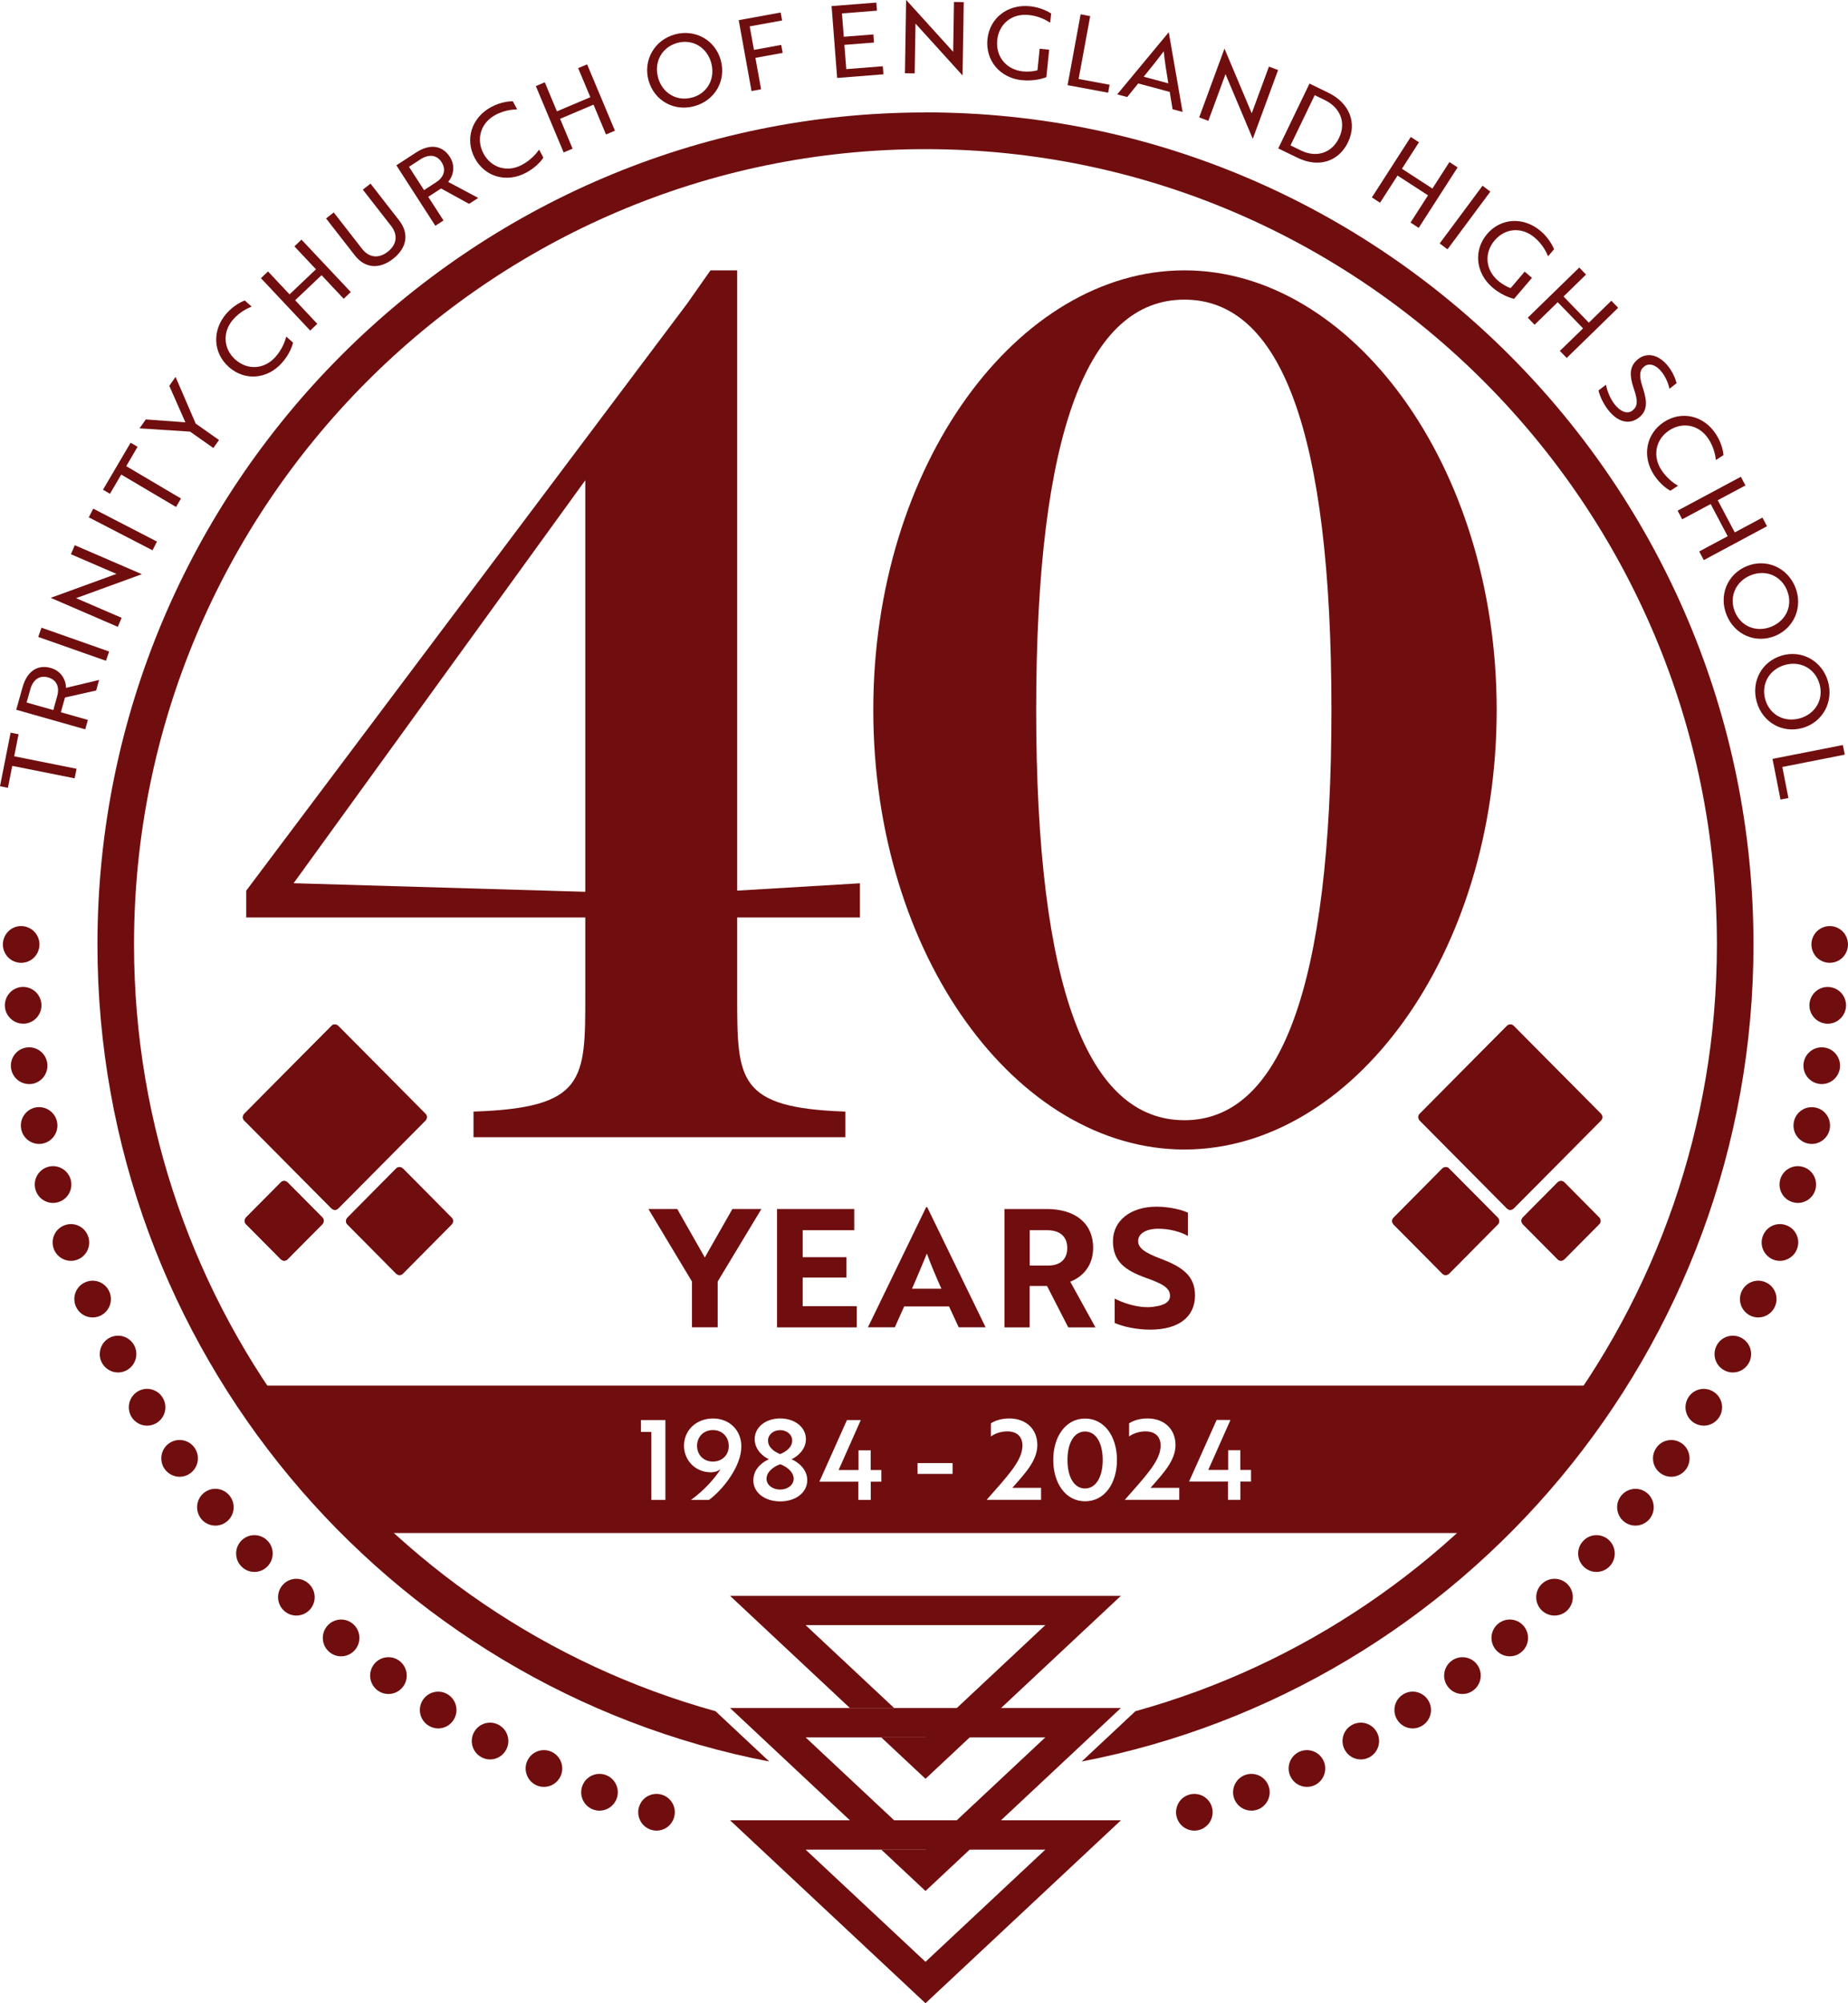 <svg width="84" height="91" viewBox="0 0 84 91" fill="none" xmlns="http://www.w3.org/2000/svg">
<g clip-path="url(#clip0_24_422)">
<path d="M0.643 34.354L3.479 34.921L3.393 35.358L0.557 34.791L0.36 35.787L0 35.715L0.482 33.282L0.843 33.354L0.646 34.356L0.643 34.354Z" fill="#700E0F"/>
<path d="M1.031 31.2C1.231 30.496 1.707 30.173 2.306 30.343C2.777 30.476 2.994 30.874 3.002 31.247L4.504 30.888L4.371 31.367L2.955 31.684L2.766 32.355L3.994 32.703L3.875 33.132L0.737 32.241L1.031 31.2ZM1.211 31.913L2.423 32.255L2.6 31.62C2.719 31.197 2.564 30.877 2.184 30.771C1.804 30.663 1.502 30.866 1.378 31.314L1.209 31.913H1.211Z" fill="#700E0F"/>
<path d="M4.815 30.017L1.738 28.934L1.885 28.514L4.962 29.597L4.815 30.017Z" fill="#700E0F"/>
<path d="M6.439 26.087L3.606 27.119L3.459 27.172L5.53 28.066L5.355 28.475L2.312 27.161V27.155L5.147 26.123L5.294 26.07L3.224 25.177L3.398 24.767L6.442 26.081V26.087H6.439Z" fill="#700E0F"/>
<path d="M6.932 24.998L4.036 23.501L4.238 23.106L7.135 24.603L6.932 24.998Z" fill="#700E0F"/>
<path d="M5.735 21.174L8.227 22.646L8.002 23.03L5.51 21.558L4.998 22.432L4.682 22.245L5.937 20.111L6.253 20.297L5.738 21.177L5.735 21.174Z" fill="#700E0F"/>
<path d="M6.627 19.053L8.426 19.184L7.695 17.527L7.98 17.121L8.895 19.242L9.954 19.988L9.699 20.353L8.64 19.607L6.342 19.459L6.627 19.053Z" fill="#700E0F"/>
<path d="M11.439 13.926C11.215 14.018 10.885 14.187 10.602 14.507C10.101 15.078 10.148 15.849 10.702 16.339C11.256 16.829 12.021 16.779 12.523 16.211C12.82 15.874 12.95 15.526 13.011 15.29L13.319 15.562C13.294 15.688 13.172 16.08 12.822 16.475C12.157 17.233 11.129 17.316 10.403 16.673C9.676 16.03 9.632 14.995 10.297 14.238C10.63 13.859 11.007 13.692 11.126 13.65L11.434 13.923L11.439 13.926Z" fill="#700E0F"/>
<path d="M15.622 13.572L14.616 12.501L13.416 13.639L14.422 14.711L14.1 15.017L11.861 12.637L12.182 12.331L13.161 13.372L14.361 12.233L13.382 11.192L13.704 10.886L15.944 13.266L15.622 13.572Z" fill="#700E0F"/>
<path d="M18.144 10.015C18.605 10.605 18.502 11.256 17.87 11.755C17.241 12.247 16.587 12.192 16.126 11.599L14.821 9.923L15.17 9.65L16.456 11.301C16.775 11.71 17.21 11.757 17.623 11.437C18.039 11.112 18.097 10.675 17.779 10.265L16.492 8.615L16.842 8.342L18.147 10.018L18.144 10.015Z" fill="#700E0F"/>
<path d="M18.923 6.922C19.536 6.524 20.104 6.597 20.445 7.123C20.711 7.535 20.611 7.977 20.373 8.264L21.737 8.991L21.321 9.261L20.049 8.562L19.466 8.941L20.159 10.015L19.788 10.257L18.017 7.51L18.92 6.922H18.923ZM18.591 7.577L19.275 8.637L19.824 8.278C20.193 8.039 20.284 7.696 20.071 7.365C19.857 7.034 19.497 6.987 19.109 7.24L18.591 7.577Z" fill="#700E0F"/>
<path d="M23.508 4.968C23.264 4.974 22.895 5.019 22.521 5.219C21.853 5.578 21.628 6.316 21.975 6.97C22.322 7.624 23.059 7.847 23.727 7.488C24.12 7.276 24.364 6.995 24.506 6.797L24.7 7.162C24.63 7.27 24.381 7.596 23.915 7.844C23.028 8.32 22.036 8.039 21.579 7.179C21.121 6.321 21.44 5.336 22.33 4.86C22.773 4.623 23.183 4.598 23.311 4.601L23.505 4.966L23.508 4.968Z" fill="#700E0F"/>
<path d="M27.546 6.11L26.978 4.754L25.459 5.397L26.027 6.753L25.62 6.925L24.356 3.911L24.763 3.738L25.315 5.058L26.834 4.415L26.28 3.095L26.687 2.923L27.951 5.937L27.544 6.11H27.546Z" fill="#700E0F"/>
<path d="M30.673 1.564C31.59 1.308 32.508 1.812 32.763 2.736C33.018 3.66 32.5 4.562 31.568 4.821C30.64 5.08 29.733 4.573 29.478 3.649C29.229 2.739 29.742 1.823 30.673 1.564ZM31.463 4.431C32.156 4.239 32.525 3.571 32.328 2.856C32.131 2.143 31.474 1.759 30.781 1.951C30.088 2.143 29.717 2.814 29.913 3.527C30.11 4.239 30.77 4.623 31.466 4.428L31.463 4.431Z" fill="#700E0F"/>
<path d="M34.077 1.197L34.271 2.266L35.51 2.04L35.576 2.402L34.337 2.628L34.595 4.056L34.16 4.136L33.578 0.916L35.485 0.568L35.551 0.93L34.08 1.197H34.077Z" fill="#700E0F"/>
<path d="M38.052 3.538L37.799 0.276L39.834 0.117L39.862 0.484L38.27 0.61L38.354 1.67L39.698 1.564L39.726 1.932L38.381 2.038L38.467 3.14L40.128 3.009L40.155 3.376L38.052 3.541V3.538Z" fill="#700E0F"/>
<path d="M43.748 3.424L41.719 1.186L41.613 1.072L41.577 3.335L41.134 3.326L41.187 0H41.192L43.221 2.238L43.326 2.352L43.362 0.089L43.806 0.097L43.753 3.424H43.748Z" fill="#700E0F"/>
<path d="M46.453 3.644C45.452 3.541 44.787 2.75 44.884 1.781C44.984 0.816 45.807 0.178 46.822 0.284C47.323 0.337 47.675 0.546 47.781 0.615L47.736 1.03C47.531 0.899 47.201 0.726 46.769 0.682C45.984 0.601 45.405 1.088 45.328 1.826C45.253 2.566 45.738 3.165 46.492 3.243C46.725 3.268 47.002 3.243 47.157 3.193L47.257 2.213L47.689 2.257L47.562 3.504C47.276 3.621 46.846 3.683 46.453 3.641V3.644Z" fill="#700E0F"/>
<path d="M48.526 3.869L49.119 0.651L49.555 0.732L49.028 3.588L50.436 3.85L50.37 4.211L48.526 3.869Z" fill="#700E0F"/>
<path d="M53.119 1.472H53.127L53.754 5.085L53.299 4.963L53.169 4.175L51.736 3.791L51.237 4.409L50.782 4.287L53.119 1.472ZM53.105 3.786C53.014 3.246 52.95 2.822 52.895 2.33C52.598 2.731 52.332 3.062 51.986 3.485L53.105 3.786Z" fill="#700E0F"/>
<path d="M56.941 6.299L55.766 3.513L55.705 3.368L54.924 5.489L54.508 5.333L55.655 2.216H55.661L56.836 5.002L56.897 5.147L57.679 3.026L58.095 3.182L56.947 6.299H56.941Z" fill="#700E0F"/>
<path d="M58.103 6.742L59.522 3.797L60.381 4.214C61.34 4.682 61.698 5.581 61.271 6.466C60.844 7.348 59.929 7.632 58.979 7.167L58.1 6.742H58.103ZM59.76 4.323L58.66 6.605L59.134 6.836C59.841 7.179 60.537 6.953 60.864 6.268C61.194 5.586 60.936 4.893 60.215 4.545L59.758 4.323H59.76Z" fill="#700E0F"/>
<path d="M64.115 10.11L64.91 8.874L63.525 7.975L62.729 9.21L62.358 8.968L64.126 6.221L64.498 6.463L63.724 7.666L65.11 8.565L65.883 7.362L66.255 7.604L64.486 10.352L64.115 10.11Z" fill="#700E0F"/>
<path d="M65.44 11.059L67.388 8.437L67.743 8.704L65.795 11.326L65.44 11.059Z" fill="#700E0F"/>
<path d="M67.835 13.055C67.07 12.398 66.97 11.368 67.596 10.63C68.223 9.892 69.262 9.837 70.038 10.502C70.421 10.831 70.593 11.206 70.64 11.323L70.368 11.64C70.274 11.415 70.099 11.087 69.769 10.803C69.168 10.288 68.417 10.36 67.937 10.922C67.455 11.487 67.516 12.258 68.093 12.751C68.273 12.904 68.511 13.043 68.666 13.088L69.304 12.339L69.634 12.623L68.822 13.575C68.519 13.508 68.134 13.313 67.832 13.055H67.835Z" fill="#700E0F"/>
<path d="M70.903 15.941L71.957 14.917L70.806 13.728L69.753 14.752L69.445 14.432L71.785 12.153L72.092 12.473L71.07 13.469L72.22 14.658L73.243 13.661L73.553 13.981L71.214 16.261L70.903 15.941Z" fill="#700E0F"/>
<path d="M72.655 17.742L72.996 17.477C73.051 17.733 73.168 18.079 73.389 18.363C73.644 18.691 73.966 18.833 74.202 18.649C74.44 18.463 74.459 18.218 74.265 17.658C74.046 17.018 74.071 16.617 74.465 16.308C74.9 15.969 75.443 16.144 75.834 16.648C76.039 16.912 76.161 17.21 76.208 17.408L75.884 17.661C75.845 17.455 75.726 17.146 75.54 16.907C75.288 16.581 74.969 16.467 74.742 16.645C74.531 16.809 74.482 17.054 74.676 17.625C74.889 18.271 74.878 18.672 74.493 18.972C74.052 19.314 73.522 19.172 73.096 18.619C72.86 18.315 72.716 17.976 72.658 17.739L72.655 17.742Z" fill="#700E0F"/>
<path d="M77.996 20.901C77.969 20.659 77.891 20.294 77.658 19.938C77.242 19.303 76.491 19.145 75.873 19.551C75.255 19.957 75.103 20.715 75.518 21.349C75.765 21.725 76.064 21.942 76.272 22.065L75.928 22.293C75.815 22.234 75.468 22.015 75.18 21.572C74.629 20.729 74.817 19.71 75.626 19.175C76.436 18.641 77.442 18.872 77.993 19.715C78.271 20.138 78.332 20.545 78.34 20.673L77.996 20.898V20.901Z" fill="#700E0F"/>
<path d="M77.237 25.051L78.531 24.358L77.758 22.897L76.463 23.59L76.255 23.197L79.13 21.658L79.338 22.051L78.079 22.724L78.853 24.186L80.111 23.512L80.319 23.904L77.445 25.444L77.237 25.051Z" fill="#700E0F"/>
<path d="M81.6 26.663C81.96 27.545 81.572 28.522 80.688 28.887C79.803 29.249 78.85 28.84 78.484 27.943C78.118 27.047 78.512 26.084 79.396 25.719C80.266 25.36 81.234 25.767 81.6 26.663ZM78.858 27.79C79.133 28.458 79.834 28.745 80.519 28.467C81.201 28.185 81.503 27.487 81.228 26.816C80.954 26.145 80.25 25.856 79.568 26.137C78.886 26.418 78.587 27.122 78.858 27.79Z" fill="#700E0F"/>
<path d="M83.088 30.949C83.354 31.868 82.864 32.798 81.946 33.065C81.029 33.332 80.122 32.823 79.853 31.893C79.585 30.96 80.078 30.045 80.995 29.778C81.899 29.513 82.819 30.02 83.088 30.949ZM80.241 31.779C80.441 32.475 81.112 32.834 81.821 32.628C82.531 32.422 82.905 31.757 82.703 31.064C82.503 30.368 81.832 30.003 81.123 30.209C80.413 30.415 80.042 31.083 80.241 31.779Z" fill="#700E0F"/>
<path d="M80.569 34.473L83.767 33.844L83.853 34.281L81.015 34.841L81.292 36.252L80.932 36.322L80.569 34.476V34.473Z" fill="#700E0F"/>
<path d="M29.841 83.159C29.789 83.159 29.733 83.153 29.681 83.142C29.628 83.131 29.575 83.114 29.525 83.095C29.476 83.073 29.426 83.048 29.381 83.017C29.334 82.986 29.293 82.953 29.254 82.914C29.099 82.758 29.01 82.544 29.01 82.324C29.01 82.268 29.015 82.213 29.026 82.16C29.038 82.107 29.054 82.054 29.074 82.004C29.096 81.954 29.121 81.904 29.151 81.859C29.182 81.815 29.215 81.77 29.254 81.734C29.293 81.695 29.334 81.659 29.381 81.628C29.426 81.597 29.476 81.572 29.525 81.553C29.575 81.531 29.628 81.514 29.681 81.506C29.95 81.45 30.238 81.539 30.429 81.734C30.468 81.77 30.504 81.815 30.534 81.859C30.565 81.904 30.59 81.954 30.609 82.004C30.631 82.054 30.648 82.107 30.659 82.16C30.667 82.213 30.673 82.268 30.673 82.324C30.673 82.544 30.584 82.758 30.429 82.914C30.277 83.07 30.06 83.159 29.841 83.159Z" fill="#700E0F"/>
<path d="M26.95 82.196C26.521 82.029 26.307 81.545 26.474 81.116C26.64 80.684 27.122 80.47 27.549 80.637C27.979 80.804 28.192 81.286 28.026 81.717C27.898 82.048 27.582 82.252 27.25 82.252C27.15 82.252 27.05 82.232 26.95 82.196ZM24.373 81.094C23.957 80.899 23.777 80.4 23.971 79.983C24.165 79.566 24.658 79.385 25.074 79.579C25.492 79.774 25.673 80.27 25.479 80.69C25.337 80.993 25.038 81.172 24.725 81.172C24.605 81.172 24.486 81.147 24.373 81.094ZM21.875 79.819C21.473 79.599 21.326 79.09 21.548 78.686C21.77 78.282 22.274 78.135 22.676 78.358C23.078 78.58 23.225 79.087 23.003 79.49C22.854 79.769 22.568 79.925 22.274 79.925C22.139 79.925 22.003 79.891 21.875 79.819ZM19.469 78.382C19.081 78.135 18.968 77.617 19.217 77.23C19.464 76.841 19.979 76.729 20.365 76.977C20.753 77.225 20.866 77.742 20.617 78.129C20.459 78.38 20.19 78.516 19.916 78.516C19.763 78.516 19.608 78.472 19.469 78.382ZM17.163 76.788C16.792 76.512 16.714 75.992 16.988 75.618C17.26 75.248 17.781 75.17 18.15 75.443C18.521 75.719 18.599 76.242 18.325 76.612C18.161 76.835 17.912 76.952 17.657 76.952C17.485 76.952 17.31 76.899 17.163 76.788ZM14.968 75.042C14.616 74.745 14.574 74.216 14.871 73.865C15.167 73.514 15.691 73.47 16.043 73.767C16.392 74.065 16.437 74.591 16.14 74.945C15.974 75.14 15.741 75.24 15.506 75.24C15.314 75.24 15.123 75.176 14.968 75.042ZM12.892 73.152C12.562 72.832 12.554 72.303 12.875 71.972C13.194 71.641 13.72 71.633 14.05 71.956C14.38 72.276 14.389 72.805 14.07 73.136C13.906 73.303 13.687 73.389 13.471 73.389C13.263 73.389 13.053 73.311 12.892 73.152ZM10.949 71.132C10.638 70.789 10.666 70.26 11.007 69.951C11.348 69.642 11.872 69.67 12.182 70.013C12.49 70.355 12.462 70.881 12.121 71.19C11.963 71.335 11.764 71.407 11.564 71.407C11.337 71.407 11.112 71.315 10.949 71.132ZM9.139 68.986C8.853 68.624 8.914 68.098 9.275 67.811C9.635 67.524 10.156 67.588 10.441 67.95C10.727 68.312 10.666 68.835 10.306 69.122C10.153 69.244 9.97 69.303 9.79 69.303C9.543 69.303 9.302 69.194 9.136 68.986H9.139ZM7.478 66.723C7.218 66.341 7.315 65.821 7.692 65.559C8.072 65.3 8.59 65.395 8.85 65.776C9.108 66.155 9.014 66.675 8.634 66.937C8.49 67.037 8.327 67.084 8.166 67.084C7.9 67.084 7.639 66.956 7.478 66.723ZM5.971 64.354C5.738 63.956 5.868 63.444 6.262 63.207C6.658 62.973 7.168 63.104 7.401 63.502C7.636 63.897 7.506 64.409 7.11 64.646C6.977 64.724 6.83 64.763 6.686 64.763C6.403 64.763 6.126 64.615 5.971 64.354ZM4.623 61.888C4.416 61.476 4.582 60.975 4.989 60.766C5.4 60.557 5.901 60.721 6.109 61.133C6.314 61.545 6.151 62.046 5.74 62.255C5.621 62.316 5.494 62.347 5.366 62.347C5.064 62.347 4.77 62.177 4.623 61.888ZM3.445 59.338C3.265 58.915 3.462 58.422 3.886 58.244C4.307 58.063 4.795 58.261 4.975 58.687C5.156 59.11 4.956 59.6 4.535 59.781C4.429 59.825 4.319 59.847 4.21 59.847C3.886 59.847 3.578 59.655 3.445 59.338ZM2.439 56.716C2.287 56.279 2.517 55.803 2.952 55.653C3.384 55.5 3.858 55.731 4.008 56.168C4.161 56.602 3.93 57.078 3.498 57.228C3.407 57.262 3.315 57.276 3.224 57.276C2.88 57.276 2.558 57.058 2.439 56.716ZM1.61 54.03C1.488 53.585 1.749 53.125 2.193 53.003C2.636 52.883 3.093 53.145 3.215 53.59C3.335 54.033 3.074 54.492 2.63 54.614C2.558 54.634 2.484 54.645 2.411 54.645C2.046 54.645 1.71 54.4 1.61 54.03ZM0.965 51.294C0.873 50.843 1.164 50.4 1.613 50.308C2.062 50.219 2.503 50.512 2.594 50.963C2.683 51.413 2.392 51.856 1.943 51.948C1.888 51.959 1.832 51.965 1.78 51.965C1.389 51.965 1.042 51.689 0.965 51.294ZM0.502 48.522C0.441 48.062 0.759 47.645 1.214 47.583C1.671 47.522 2.087 47.842 2.148 48.299C2.209 48.758 1.89 49.176 1.436 49.24C1.397 49.24 1.361 49.245 1.325 49.245C0.912 49.245 0.557 48.939 0.502 48.522ZM0.222 45.724C0.194 45.262 0.541 44.864 0.998 44.833C1.455 44.806 1.852 45.154 1.882 45.613C1.913 46.072 1.566 46.47 1.109 46.501C1.089 46.501 1.07 46.501 1.051 46.501C0.618 46.501 0.252 46.161 0.222 45.721V45.724Z" fill="#700E0F"/>
<path d="M0.962 43.737C0.906 43.737 0.854 43.731 0.798 43.72C0.746 43.712 0.693 43.695 0.643 43.673C0.593 43.653 0.546 43.628 0.499 43.597C0.455 43.567 0.413 43.531 0.374 43.495C0.219 43.336 0.13 43.121 0.13 42.902C0.13 42.849 0.136 42.793 0.147 42.74C0.158 42.687 0.172 42.634 0.194 42.584C0.213 42.531 0.241 42.484 0.272 42.44C0.299 42.392 0.335 42.35 0.374 42.312C0.413 42.273 0.455 42.239 0.499 42.209C0.546 42.178 0.593 42.153 0.643 42.131C0.693 42.111 0.746 42.094 0.798 42.083C1.07 42.028 1.358 42.12 1.549 42.312C1.705 42.467 1.793 42.682 1.793 42.902C1.793 43.121 1.705 43.339 1.549 43.495C1.511 43.531 1.469 43.567 1.425 43.597C1.378 43.628 1.33 43.653 1.281 43.673C1.231 43.695 1.178 43.712 1.125 43.72C1.07 43.731 1.014 43.737 0.962 43.737Z" fill="#700E0F"/>
<path d="M54.289 83.159C54.07 83.159 53.856 83.07 53.701 82.914C53.546 82.758 53.457 82.544 53.457 82.324C53.457 82.268 53.463 82.213 53.474 82.16C53.485 82.107 53.499 82.054 53.521 82.004C53.541 81.954 53.568 81.904 53.596 81.859C53.626 81.815 53.662 81.77 53.699 81.734C53.892 81.539 54.181 81.45 54.45 81.506C54.505 81.514 54.555 81.531 54.608 81.553C54.657 81.572 54.705 81.597 54.749 81.628C54.796 81.659 54.838 81.695 54.877 81.734C54.915 81.77 54.949 81.815 54.979 81.859C55.01 81.904 55.035 81.954 55.057 82.004C55.076 82.054 55.093 82.107 55.104 82.16C55.115 82.213 55.12 82.268 55.12 82.324C55.12 82.544 55.032 82.758 54.877 82.914C54.838 82.953 54.796 82.986 54.749 83.017C54.705 83.048 54.657 83.073 54.608 83.095C54.555 83.114 54.505 83.131 54.45 83.142C54.397 83.153 54.342 83.159 54.289 83.159Z" fill="#700E0F"/>
<path d="M56.104 81.717C55.941 81.288 56.151 80.804 56.581 80.637C57.011 80.47 57.49 80.684 57.657 81.116C57.823 81.545 57.609 82.029 57.18 82.196C57.083 82.232 56.98 82.251 56.88 82.251C56.548 82.251 56.232 82.048 56.104 81.717ZM58.652 80.687C58.458 80.27 58.638 79.774 59.056 79.579C59.472 79.385 59.965 79.566 60.16 79.983C60.354 80.4 60.173 80.899 59.758 81.094C59.644 81.147 59.525 81.172 59.408 81.172C59.095 81.172 58.793 80.993 58.652 80.687ZM61.127 79.49C60.905 79.087 61.052 78.58 61.454 78.358C61.856 78.135 62.36 78.282 62.582 78.686C62.804 79.09 62.657 79.596 62.255 79.822C62.128 79.891 61.992 79.925 61.856 79.925C61.562 79.925 61.277 79.769 61.127 79.49ZM63.514 78.129C63.267 77.742 63.378 77.225 63.766 76.977C64.151 76.726 64.666 76.841 64.913 77.23C65.163 77.617 65.049 78.135 64.661 78.382C64.522 78.472 64.367 78.516 64.215 78.516C63.94 78.516 63.672 78.38 63.514 78.129ZM65.806 76.612C65.531 76.242 65.612 75.719 65.98 75.446C66.349 75.17 66.87 75.248 67.144 75.618C67.416 75.992 67.339 76.512 66.967 76.788C66.82 76.899 66.646 76.952 66.474 76.952C66.219 76.952 65.969 76.835 65.806 76.612ZM67.993 74.945C67.693 74.591 67.738 74.065 68.09 73.767C68.439 73.47 68.963 73.511 69.259 73.865C69.556 74.216 69.514 74.745 69.162 75.042C69.007 75.176 68.816 75.24 68.625 75.24C68.389 75.24 68.156 75.14 67.993 74.945ZM70.063 73.136C69.742 72.805 69.75 72.276 70.08 71.956C70.41 71.633 70.936 71.641 71.258 71.972C71.577 72.303 71.568 72.832 71.239 73.155C71.078 73.311 70.867 73.389 70.659 73.389C70.443 73.389 70.224 73.303 70.063 73.136ZM72.009 71.19C71.668 70.881 71.64 70.355 71.951 70.013C72.258 69.67 72.782 69.642 73.123 69.951C73.464 70.26 73.492 70.789 73.184 71.132C73.018 71.315 72.793 71.407 72.566 71.407C72.367 71.407 72.167 71.335 72.009 71.19ZM73.822 69.122C73.462 68.835 73.4 68.312 73.686 67.95C73.972 67.588 74.493 67.527 74.853 67.811C75.213 68.098 75.274 68.624 74.992 68.986C74.825 69.194 74.584 69.303 74.337 69.303C74.157 69.303 73.974 69.244 73.822 69.122ZM75.496 66.937C75.116 66.675 75.022 66.155 75.283 65.776C75.54 65.395 76.059 65.3 76.439 65.562C76.815 65.821 76.912 66.341 76.652 66.723C76.491 66.956 76.231 67.084 75.965 67.084C75.804 67.084 75.64 67.037 75.496 66.937ZM77.02 64.646C76.624 64.409 76.497 63.897 76.73 63.499C76.965 63.104 77.475 62.973 77.869 63.21C78.265 63.444 78.395 63.956 78.16 64.354C78.004 64.615 77.727 64.763 77.445 64.763C77.3 64.763 77.154 64.724 77.02 64.646ZM78.39 62.255C77.98 62.046 77.816 61.545 78.024 61.133C78.229 60.721 78.731 60.557 79.141 60.766C79.551 60.975 79.715 61.476 79.507 61.888C79.36 62.177 79.069 62.347 78.764 62.347C78.636 62.347 78.509 62.316 78.39 62.255ZM79.596 59.781C79.174 59.6 78.975 59.11 79.155 58.687C79.335 58.261 79.823 58.063 80.244 58.244C80.668 58.422 80.865 58.912 80.685 59.338C80.552 59.655 80.244 59.847 79.92 59.847C79.812 59.847 79.701 59.825 79.596 59.781ZM80.635 57.231C80.2 57.078 79.97 56.602 80.122 56.168C80.272 55.731 80.746 55.5 81.178 55.653C81.613 55.803 81.844 56.279 81.691 56.713C81.572 57.058 81.25 57.276 80.907 57.276C80.815 57.276 80.724 57.262 80.635 57.231ZM81.5 54.614C81.056 54.492 80.796 54.035 80.918 53.59H80.915C81.037 53.145 81.494 52.883 81.938 53.003C82.381 53.125 82.642 53.585 82.52 54.03C82.42 54.4 82.085 54.645 81.719 54.645C81.647 54.645 81.572 54.634 81.5 54.614ZM82.187 51.948C81.738 51.856 81.447 51.413 81.539 50.963C81.627 50.512 82.068 50.219 82.517 50.311C82.969 50.4 83.257 50.843 83.168 51.294C83.088 51.689 82.742 51.965 82.353 51.965C82.298 51.965 82.243 51.959 82.187 51.948ZM82.697 49.237C82.24 49.176 81.921 48.758 81.982 48.299C82.043 47.842 82.462 47.522 82.916 47.583C83.371 47.642 83.692 48.062 83.631 48.522C83.573 48.939 83.218 49.245 82.808 49.245C82.769 49.245 82.733 49.245 82.697 49.237ZM83.024 46.501C82.564 46.47 82.218 46.072 82.248 45.613C82.279 45.154 82.675 44.803 83.132 44.836C83.593 44.867 83.939 45.265 83.909 45.724C83.878 46.164 83.512 46.503 83.08 46.503C83.06 46.503 83.041 46.503 83.024 46.503V46.501Z" fill="#700E0F"/>
<path d="M83.168 43.737C83.116 43.737 83.06 43.731 83.008 43.72C82.952 43.712 82.902 43.695 82.85 43.673C82.8 43.653 82.753 43.628 82.708 43.597C82.661 43.567 82.62 43.531 82.581 43.495C82.426 43.339 82.337 43.121 82.337 42.902C82.337 42.682 82.426 42.467 82.581 42.312C82.772 42.12 83.06 42.028 83.332 42.083C83.385 42.094 83.437 42.111 83.487 42.131C83.537 42.153 83.584 42.178 83.631 42.209C83.676 42.239 83.717 42.273 83.756 42.312C83.795 42.35 83.831 42.392 83.861 42.44C83.889 42.484 83.917 42.531 83.936 42.584C83.958 42.634 83.972 42.687 83.983 42.74C83.994 42.793 84 42.849 84 42.902C84 43.121 83.911 43.336 83.756 43.495C83.717 43.531 83.676 43.567 83.631 43.597C83.584 43.628 83.537 43.653 83.487 43.673C83.437 43.695 83.385 43.712 83.332 43.72C83.276 43.731 83.224 43.737 83.168 43.737Z" fill="#700E0F"/>
<path d="M33.508 41.677V45.226C33.508 49.053 33.508 50.328 38.426 50.495V51.658H21.523V50.495C26.604 50.328 26.604 49.053 26.604 45.226V41.677H11.193V40.458L31.244 13.778L32.294 12.281H33.508V40.458L39.088 40.124V41.677H33.508ZM26.604 40.511V21.817L13.346 40.121L26.604 40.511Z" fill="#700E0F"/>
<path d="M68.031 32.249C68.031 43.4 61.46 52.218 53.837 52.218C46.215 52.218 39.695 43.397 39.695 32.249C39.695 21.102 46.267 12.281 53.837 12.281C61.407 12.281 68.031 21.102 68.031 32.249ZM60.52 32.249C60.52 19.548 58.2 13.611 53.837 13.611C49.474 13.611 47.099 19.546 47.099 32.249C47.099 44.953 49.474 50.887 53.837 50.887C58.2 50.887 60.52 44.842 60.52 32.249Z" fill="#700E0F"/>
<path d="M30.784 54.921L32.037 57.122L33.29 54.921H34.609L32.622 58.214V60.295H31.452V58.214L29.473 54.921H30.787H30.784Z" fill="#700E0F"/>
<path d="M35.319 60.295V54.921H38.83V55.884H36.486V57.108H38.473V58.035H36.486V59.335H38.944V60.298H35.319V60.295Z" fill="#700E0F"/>
<path d="M42.101 54.837H42.145L44.801 60.295H43.578L43.138 59.346H41.098L40.674 60.295H39.451L42.098 54.837H42.101ZM42.791 58.542C42.542 57.983 42.298 57.415 42.132 56.944C41.971 57.317 41.683 58.035 41.455 58.542H42.791Z" fill="#700E0F"/>
<path d="M47.578 54.921C48.845 54.921 49.688 55.541 49.688 56.691C49.688 57.476 49.239 57.991 48.648 58.222L49.793 60.298H48.557L47.592 58.417H46.802V60.298H45.657V54.923H47.578V54.921ZM46.805 55.884V57.49H47.639C48.155 57.49 48.512 57.236 48.512 56.691C48.512 56.145 48.141 55.884 47.609 55.884H46.805Z" fill="#700E0F"/>
<path d="M50.666 60.095V58.99C51.046 59.185 51.547 59.349 52.038 59.377C52.213 59.385 52.379 59.377 52.523 59.346C52.942 59.288 53.183 59.129 53.183 58.868C53.183 58.508 52.856 58.322 52.105 58.055C51.148 57.712 50.589 57.314 50.589 56.382C50.589 55.45 51.392 54.815 52.568 54.815C53.114 54.815 53.654 54.935 53.995 55.085V56.145C53.676 55.959 53.161 55.817 52.659 55.817C52.096 55.817 51.733 56.034 51.733 56.376C51.733 56.691 52.03 56.905 52.773 57.184C53.729 57.548 54.319 57.946 54.319 58.848C54.319 59.82 53.577 60.401 52.285 60.401C51.664 60.401 51.057 60.268 50.66 60.095H50.666Z" fill="#700E0F"/>
<path d="M42.065 5.108C21.312 5.108 4.429 22.062 4.429 42.902C4.429 61.306 17.596 76.676 34.967 80.019L32.804 77.996L32.525 77.734C17.305 73.525 6.092 59.505 6.092 42.902C6.092 22.983 22.23 6.775 42.065 6.775C61.9 6.775 78.041 22.98 78.041 42.902C78.041 59.505 66.829 73.525 51.608 77.734L51.329 77.996L49.166 80.019C66.537 76.676 79.704 61.306 79.704 42.902C79.704 22.062 62.821 5.105 42.065 5.105V5.108Z" fill="#700E0F"/>
<path d="M33.184 82.689L42.068 91L50.952 82.689H33.184ZM36.618 84.022H47.514L42.068 89.118L36.618 84.022Z" fill="#700E0F"/>
<path d="M33.184 77.589L38.631 82.689H40.643L36.618 78.922H47.514L42.068 84.019L42.062 84.016L42.065 84.019H40.056L42.068 85.901L50.949 77.589H33.184Z" fill="#700E0F"/>
<path d="M33.184 72.493L38.631 77.589H40.643L36.618 73.823H47.514L42.068 78.922L42.065 78.92V78.922H40.056L42.068 80.804L50.949 72.493H33.184Z" fill="#700E0F"/>
<path d="M15.378 46.606C15.378 46.606 15.22 46.448 15.065 46.606L11.109 50.59C11.109 50.59 10.951 50.748 11.109 50.907L15.065 54.89C15.065 54.89 15.223 55.049 15.378 54.89L19.333 50.907C19.333 50.907 19.491 50.748 19.333 50.59L15.378 46.606Z" fill="#700E0F"/>
<path d="M15.378 46.606C15.378 46.606 15.22 46.448 15.065 46.606L11.109 50.59C11.109 50.59 10.951 50.748 11.109 50.907L15.065 54.89C15.065 54.89 15.223 55.049 15.378 54.89L19.333 50.907C19.333 50.907 19.491 50.748 19.333 50.59L15.378 46.606Z" fill="#700E0F"/>
<path d="M18.316 53.086C18.316 53.086 18.158 52.928 18.003 53.086L15.797 55.31C15.797 55.31 15.639 55.469 15.797 55.628L18.003 57.852C18.003 57.852 18.161 58.01 18.316 57.852L20.523 55.628C20.523 55.628 20.68 55.469 20.523 55.31L18.316 53.086Z" fill="#700E0F"/>
<path d="M18.316 53.086C18.316 53.086 18.158 52.928 18.003 53.086L15.797 55.31C15.797 55.31 15.639 55.469 15.797 55.628L18.003 57.852C18.003 57.852 18.161 58.01 18.316 57.852L20.523 55.628C20.523 55.628 20.68 55.469 20.523 55.31L18.316 53.086Z" fill="#700E0F"/>
<path d="M13.075 53.715C13.075 53.715 12.917 53.557 12.761 53.715L11.19 55.299C11.19 55.299 11.032 55.458 11.19 55.617L12.761 57.2C12.761 57.2 12.919 57.359 13.075 57.2L14.646 55.617C14.646 55.617 14.804 55.458 14.646 55.299L13.075 53.715Z" fill="#700E0F"/>
<path d="M13.075 53.715C13.075 53.715 12.917 53.557 12.761 53.715L11.19 55.299C11.19 55.299 11.032 55.458 11.19 55.617L12.761 57.2C12.761 57.2 12.919 57.359 13.075 57.2L14.646 55.617C14.646 55.617 14.804 55.458 14.646 55.299L13.075 53.715Z" fill="#700E0F"/>
<path d="M68.494 46.606C68.494 46.606 68.652 46.448 68.808 46.606L72.763 50.59C72.763 50.59 72.921 50.748 72.763 50.907L68.808 54.89C68.808 54.89 68.65 55.049 68.494 54.89L64.539 50.907C64.539 50.907 64.381 50.748 64.539 50.59L68.494 46.606Z" fill="#700E0F"/>
<path d="M68.494 46.606C68.494 46.606 68.652 46.448 68.808 46.606L72.763 50.59C72.763 50.59 72.921 50.748 72.763 50.907L68.808 54.89C68.808 54.89 68.65 55.049 68.494 54.89L64.539 50.907C64.539 50.907 64.381 50.748 64.539 50.59L68.494 46.606Z" fill="#700E0F"/>
<path d="M65.556 53.086C65.556 53.086 65.714 52.928 65.87 53.086L68.076 55.31C68.076 55.31 68.234 55.469 68.076 55.628L65.87 57.852C65.87 57.852 65.712 58.01 65.556 57.852L63.35 55.628C63.35 55.628 63.192 55.469 63.35 55.31L65.556 53.086Z" fill="#700E0F"/>
<path d="M65.556 53.086C65.556 53.086 65.714 52.928 65.87 53.086L68.076 55.31C68.076 55.31 68.234 55.469 68.076 55.628L65.87 57.852C65.87 57.852 65.712 58.01 65.556 57.852L63.35 55.628C63.35 55.628 63.192 55.469 63.35 55.31L65.556 53.086Z" fill="#700E0F"/>
<path d="M70.798 53.715C70.798 53.715 70.956 53.557 71.111 53.715L72.683 55.299C72.683 55.299 72.841 55.458 72.683 55.617L71.111 57.2C71.111 57.2 70.953 57.359 70.798 57.2L69.226 55.617C69.226 55.617 69.068 55.458 69.226 55.299L70.798 53.715Z" fill="#700E0F"/>
<path d="M70.798 53.715C70.798 53.715 70.956 53.557 71.111 53.715L72.683 55.299C72.683 55.299 72.841 55.458 72.683 55.617L71.111 57.2C71.111 57.2 70.953 57.359 70.798 57.2L69.226 55.617C69.226 55.617 69.068 55.458 69.226 55.299L70.798 53.715Z" fill="#700E0F"/>
<path d="M35.46 66.514C35.152 66.625 34.842 66.867 34.842 67.174C34.842 67.455 35.113 67.666 35.46 67.666C35.806 67.666 36.075 67.455 36.075 67.174C36.075 66.867 35.768 66.625 35.46 66.514Z" fill="#700E0F"/>
<path d="M35.46 66.055C35.731 65.943 36.009 65.748 36.009 65.439C36.009 65.172 35.773 64.966 35.46 64.966C35.147 64.966 34.911 65.172 34.911 65.439C34.911 65.746 35.183 65.943 35.46 66.055Z" fill="#700E0F"/>
<path d="M49.319 65.028C48.823 65.028 48.521 65.551 48.521 66.322C48.521 67.093 48.823 67.616 49.319 67.616C49.815 67.616 50.123 67.093 50.123 66.322C50.123 65.551 49.821 65.028 49.319 65.028Z" fill="#700E0F"/>
<path d="M32.405 64.963C31.981 64.963 31.685 65.267 31.685 65.679C31.685 66.091 31.981 66.394 32.405 66.394C32.829 66.394 33.126 66.088 33.126 65.69C33.126 65.267 32.824 64.963 32.405 64.963Z" fill="#700E0F"/>
<path d="M11.733 62.943C13.344 65.398 15.242 67.647 17.382 69.64H66.679C68.819 67.647 70.717 65.4 72.328 62.943H11.733ZM30.246 68.134H29.606V65.047H29.135V64.507H30.246V68.134ZM32.228 68.134H31.41C32.026 67.691 32.494 67.146 32.76 66.734C32.688 66.795 32.53 66.881 32.314 66.881C31.593 66.881 31.091 66.322 31.091 65.676C31.091 64.966 31.654 64.437 32.408 64.437C33.162 64.437 33.697 64.972 33.697 65.707C33.697 66.622 32.849 67.68 32.228 68.134ZM35.463 68.203C34.786 68.203 34.29 67.83 34.246 67.327C34.235 67.207 34.251 67.096 34.282 66.984C34.384 66.611 34.736 66.38 34.953 66.288C34.712 66.183 34.304 65.871 34.304 65.375C34.304 64.835 34.795 64.435 35.465 64.435C36.136 64.435 36.632 64.838 36.632 65.375C36.632 65.868 36.217 66.183 35.978 66.288C36.255 66.408 36.693 66.723 36.693 67.24C36.693 67.789 36.186 68.203 35.465 68.203H35.463ZM40.064 67.307H39.579V68.134H39.016V67.307H37.245L38.498 64.507H39.127L38.118 66.778H39.024V65.882H39.576V66.778H40.061V67.307H40.064ZM43.299 66.954H41.708V66.464H43.299V66.954ZM47.321 68.131H44.848C45.791 67.062 46.409 66.408 46.47 65.768C46.486 65.626 46.47 65.501 46.428 65.395C46.342 65.158 46.115 65.022 45.793 65.022C45.472 65.022 45.206 65.133 45.042 65.253V64.657C45.228 64.532 45.524 64.435 45.871 64.435C46.655 64.435 47.151 64.933 47.151 65.64C47.151 66.347 46.603 66.92 46.015 67.588H47.321V68.128V68.131ZM49.322 68.198C48.438 68.198 47.875 67.377 47.875 66.319C47.875 65.261 48.438 64.44 49.322 64.44C50.206 64.44 50.771 65.261 50.771 66.319C50.771 67.377 50.214 68.198 49.322 68.198ZM53.602 68.131H51.129C52.071 67.062 52.69 66.408 52.751 65.768C52.767 65.626 52.751 65.501 52.709 65.395C52.623 65.158 52.396 65.022 52.074 65.022C51.753 65.022 51.487 65.133 51.323 65.253V64.657C51.509 64.532 51.805 64.435 52.152 64.435C52.936 64.435 53.432 64.933 53.432 65.64C53.432 66.347 52.883 66.92 52.296 67.588H53.602V68.128V68.131ZM56.867 67.304H56.382V68.131H55.819V67.304H54.048L55.301 64.504H55.93L54.921 66.775H55.827V65.879H56.379V66.775H56.864V67.304H56.867Z" fill="#700E0F"/>
</g>
<defs>
<clipPath id="clip0_24_422">
<rect width="84" height="91" fill="white"/>
</clipPath>
</defs>
</svg>
